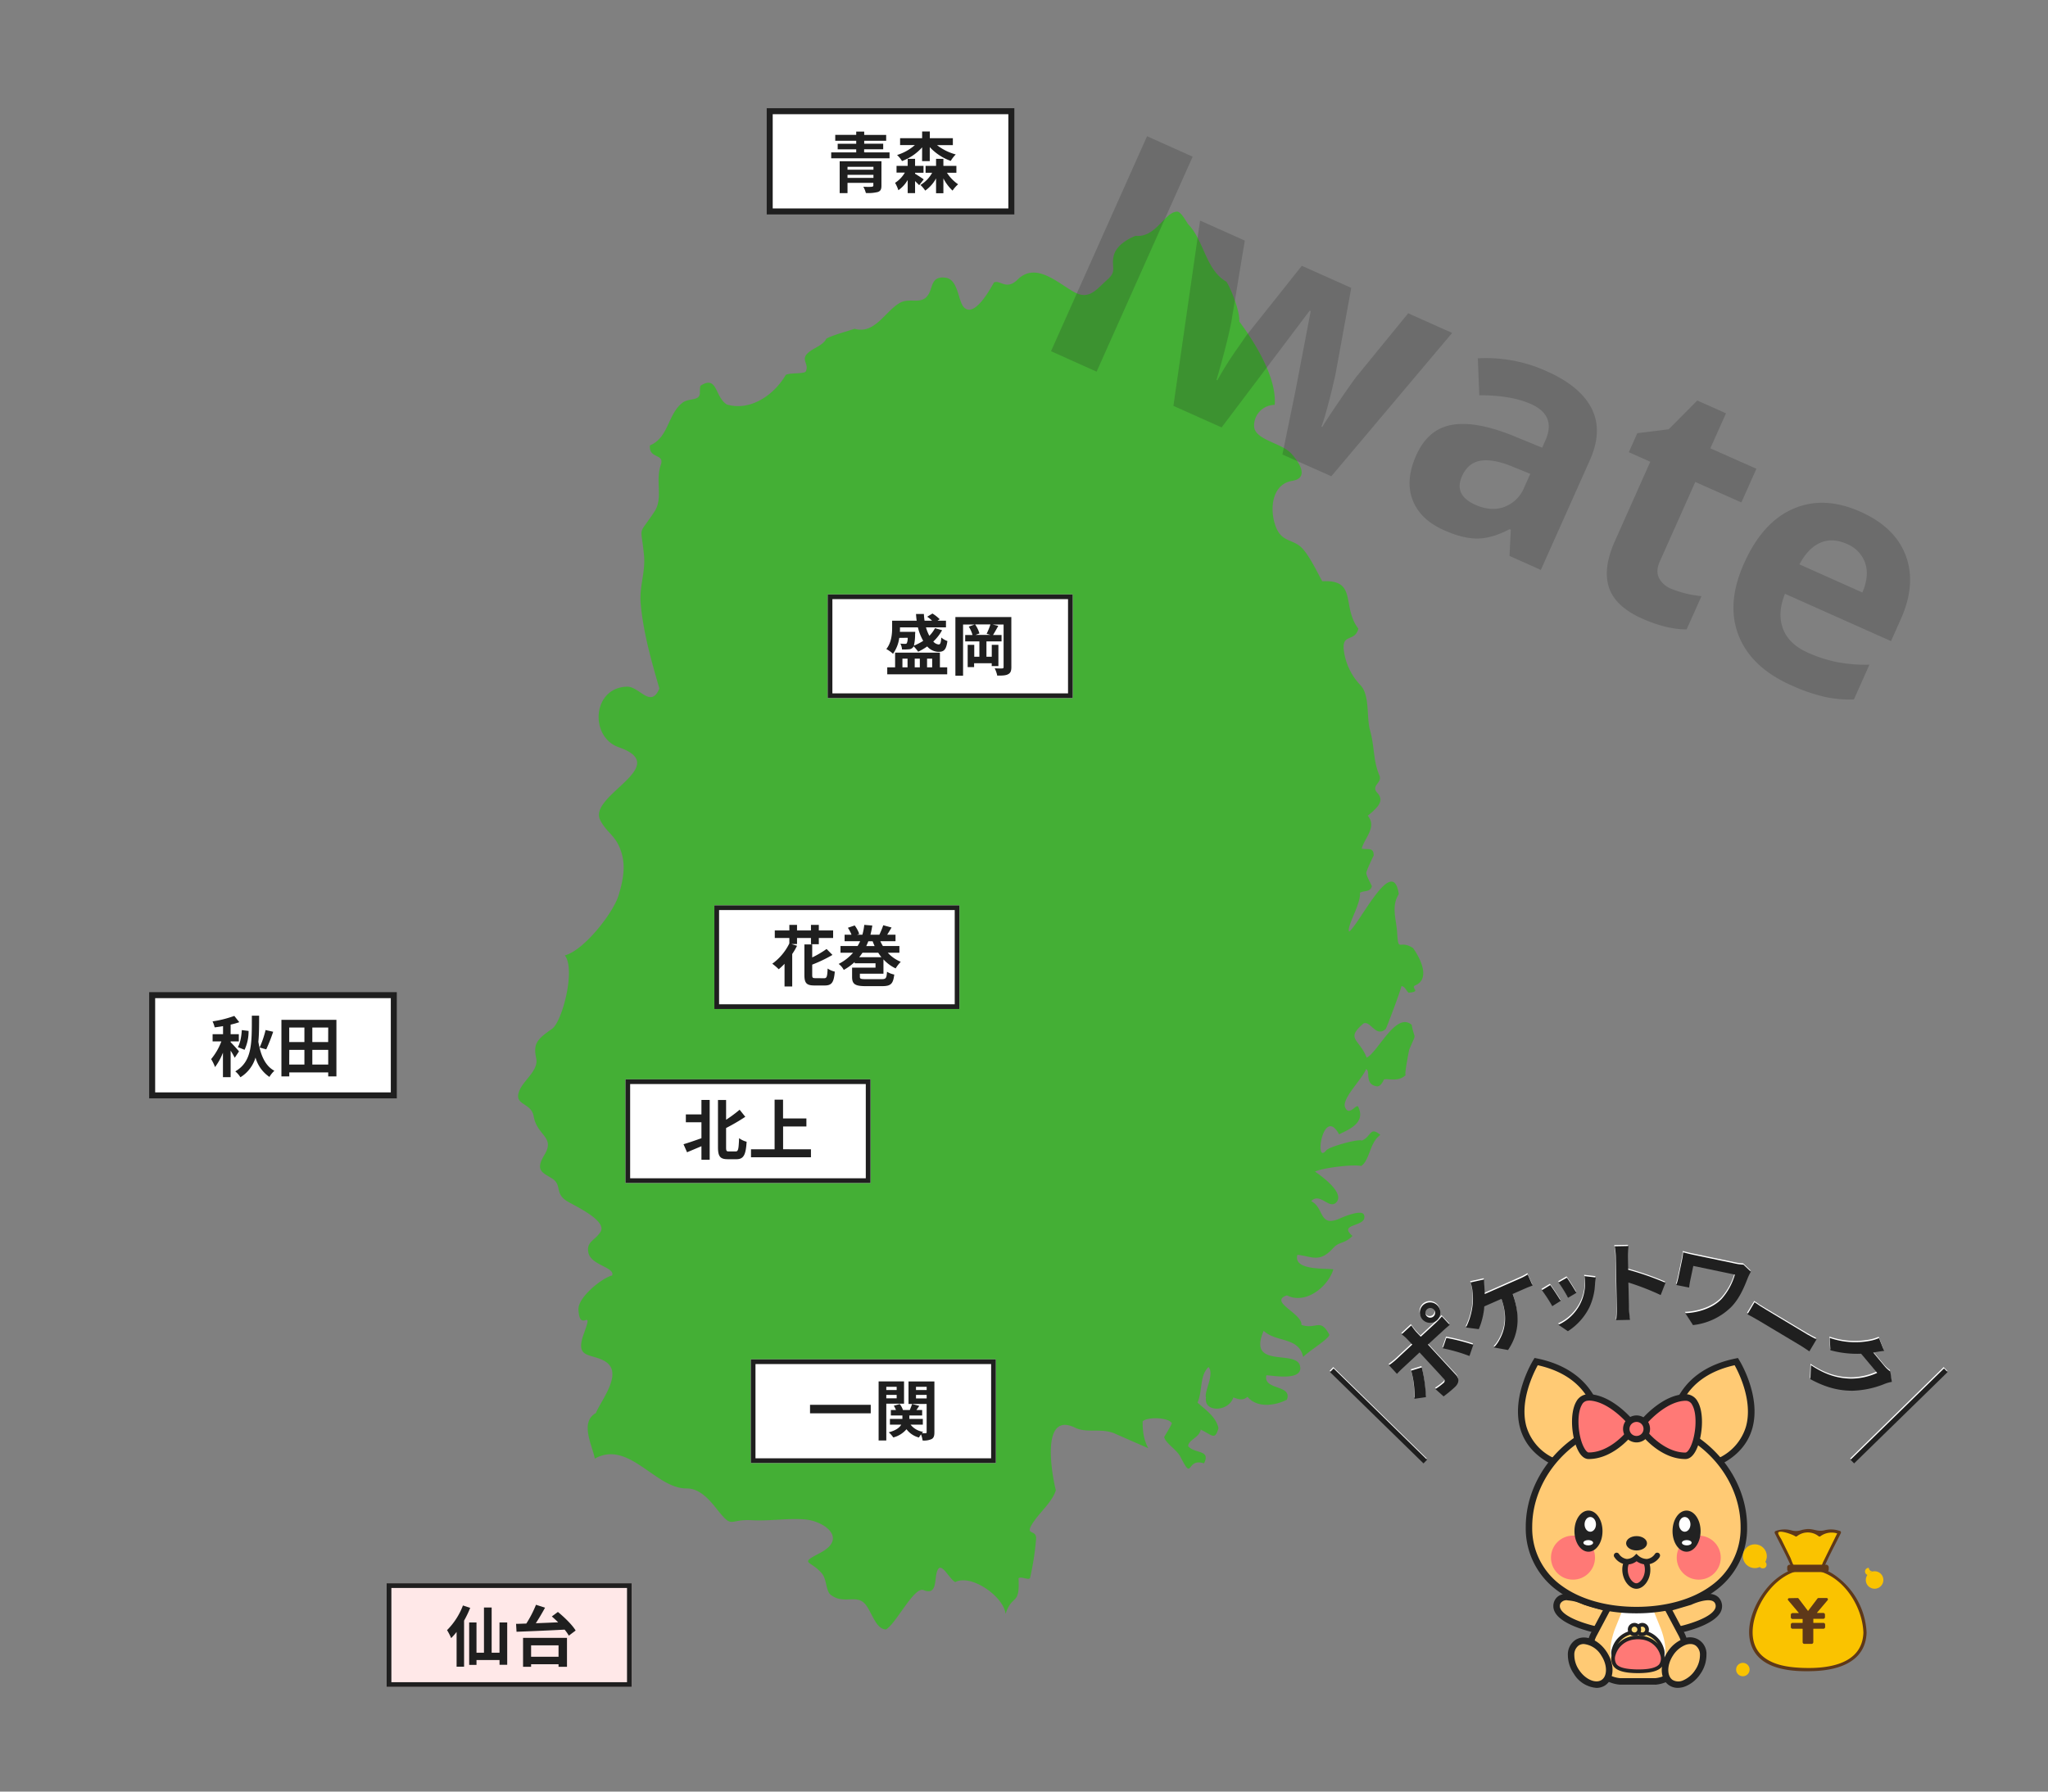 <svg xmlns="http://www.w3.org/2000/svg" viewBox="0 0 800 700"><rect x="0" y="0" width="800" height="700" fill="#808080" stroke="none"/><g id="岩手"><path id="岩手県" d="M545.77,364.49c-.3-5.13-2.43-10.37.63-15.15-2.3-15.71-15,11.11-19.39,14.67-1.19-1.77,4.74-11,4.2-15.18,1.6-1,4.24-.17,4.67-2.64,0-.13-2.23-4.06-2.16-5.13s2.88-6.82,2.88-6.83c0-3.46-2.51-2.08-4.66-2.69,1.08-4.18,6.06-8.44,2.33-12.82,4.17-3.38,6.51-5.91,3.78-8.89s2.05-3.9.78-6.87c-2.49-5.8-1.82-11-3.67-17.68-1.43-5.06,0-13.54-3.68-17.52A24,24,0,0,1,525,254.57c-1.12-7.4,4.16-3.45,5.61-8.91-6.69-8.83-.16-19.3-14.12-18.56-2.07-3.8-5-9.94-7.86-12.93-3.62-3.75-8-2.06-10.39-8.7-2.48-7-1.17-16.35,6.47-17.58,7.22-1.16,2.25-7.92-.34-10.73-3.89-4.21-14.66-5.31-14.49-10.92a8.09,8.09,0,0,1,8.05-8.05c.84-10.66-7.65-24.27-13.85-32.61.38-3.54-3.13-12.67-5-15.51C471,105.49,470.33,94,464.19,87.68c-.53-.53-2.72-5-4.38-5-5,.2-8.2,10.26-16.24,9.46-3.25,1.29-7.72,3.92-8.58,8-.93,4.41,1.39,5.75-2.41,9.1-4.29,3.78-7,8-12.74,5-6.44-3.43-15.11-12.15-22.35-5-4.42,4.38-6.89-.09-9.23,1.14-1.44,2.53-7.59,13.84-11.67,9.74-2.41-2.42-2.2-10.91-7.19-11.61-5.22-.72-5.07,3.07-6.31,5.74-2.56,5.48-7.43,1.72-11.59,4.09-5.77,3.28-9.81,12.42-17.69,10.11-2.83,1-8.41,2.42-11,3.85-1.28,2.63-5,3.65-7,5.42-3.36,2.87.46,4.33-1.08,7.46-1,1-6.09.37-7.79,1.3-4.52,7.76-13.67,14.26-23,11.57-4.77-2.92-3.61-11.51-10.15-7.43-.37.1-.41,1.74-.4,2.74.05,3.52-4.24,2-6.8,4-5.8,4.46-5.35,13.61-12.7,16.66-.55,5.37,5.79,3.08,4.25,7.55-2.25,6.46,1,13.07-2.51,18.34-6.61,10-5.26,4.66-4.07,17,.64,6.66-1.9,12.27-1.29,18.93,1,11.34,4.16,22.3,7.3,33.19-3.46,8.05-7.77-1-12.82-.74-13.52.59-14.41,19.73-3.05,23.67,21.24,7.36-11.86,18.77-7.31,28.33,2,4.12,5,5.68,7,9.46,3.38,6.67,2.43,12.91.18,20.25-2,6.55-13.37,21.3-20.94,23.29,4.32,5.46-1,25.91-5,28.7-5.81,4.06-7.42,5.7-6.18,11.52,1,4.6-4.67,8.35-6.42,12.28-2.81,6.32,4.44,4.69,5.42,10.32,1.36,7.78,8.56,8,4.18,15.18-3.7,6.08-.65,6.86,3,9.15,4,2.51,1,5.77,5.7,8.77,2.8,1.78,16,7.65,13.24,12.09-2.12,3.4-5.62,3.78-4.73,8.13,1,4.95,10.45,5.69,9.28,8.9-4,1-13.27,8.47-13.16,13.2.4,10,6.23-1.81,2.06,9.69-3.47,9.56,2.53,7.54,7.89,10.42,8.06,4.31-.86,15-3.15,20.45-6.39,3.61-1.36,12.73-.41,17.81,13.24-7.42,23.69,11.75,35.81,11.66,5.14-.09,9,4.45,11.87,8.08,6.34,8,4.48,3.81,13.57,4.33,7.15.4,14-.87,20.8-.31,7.48.61,16.93,7.36,5.92,13.11-8.34,4.34-3.79,2.75.65,7.91,2.08,2.41,1.53,6.76,3.49,8.41,4.72,3.65,9.24.3,12.62,2.82,3.21,2.41,4.54,10.59,9,10.75,4-2.32,11-16.87,14.66-15.39,3.87,1.56,4.38-1.07,4.77-4.52,1.07-9.66,4.95.23,7.66,1.38,6.29-3.23,18.89,5.68,19.64,12.43,2.54-7.9,5.64-2.91,5.05-13.87.86-1,4.21,1,4.52-.25a106.54,106.54,0,0,0,2.33-15c.41-4.56-5.46-.64-.4-7.64,2.45-3.39,7-7.52,8.11-11.56-2.07-8.62-5.32-30.75,7.63-24.38,4.46,2.19,10.22,0,15.37,2.23q6.54,2.88,13.11,5.73c-1.81-3.37-2.19-6.67-2.19-10.44,1.67-1.88,10.12-1.64,11.41.7.12.24-2.41,4.38-3,5.39.61,2.5,5,5,6.34,7.7,5.12,10.1,2,.26,9.22,2.59,2.77-5.47-3.62-3.64-6.18-6.72,0-2.5,4.45-3.32,4.89-6.49,4.73,2.31,5.52,4.26,6.95-.55-1-4.51-5-7.09-8.19-10,2-4.41.78-10.64,4.31-13.88,2.42,2.85-1.85,9.77-1,11.94-.94,5.92,8.85,5.63,10.7-.07,1.94.71,3.67,1.38,5.52-.25,3.74,4.52,10.8,3.49,15.38,1.14,2.31-6-9.41-3.57-8-9.55,1.94,0,14.6,2.54,13.12-3.69-1.52-6.48-20.7,1.34-14.18-13.68,4.79,4.63,13.76,2.27,15.43,10.26,1.51-1.9,10.21-7.15,10.22-8.75-3.63-6.73-5-1.88-10.91-3.8.45-4.47-13-9.09-5.67-11.54,7.39,3.66,16-3.33,18.15-10.18-3.56-.48-15.78.46-14.05-5.69,5.79.66,8.66,3.26,14-2.65,2.37-2.61,4.26-1.48,7.53-4.71-6.09-5.1,6-3.3,4.51-8.15-.74-2.54-8.64.95-9.49,1.33-8.24,3.66-6-4.25-11.17-6.78,3.52-3.64,7.15,3.63,9.93.34,3.23-3.85-6.73-10.67-8.41-11.89,2.72-1.38,14.67-2.95,18-2.18,3.4-2.21,3.27-9.21,7.5-12.14-4.11-3.52-3.47.66-7.22,2.21-1.44-.77-12.82,2.42-13.9,3.8-4.89,6.16-1.25-17.71,5-6.25,3.82-1.86,10.5-4.49,7.48-10.72-.7-1.45-3.59,4-5.14.13-1.35-3.33,6.58-10.86,8.2-14.85,1.81.6-.71,5.78,4,6.65,1.47.37,2.42-1.47,2.85-2.38.59-1.23,5.38,1.28,8.7-2.05-.87.86,1.32-9.89,1.27-9.77,3.09-7.44,2.19-3.23,1-9.79-6.12-5.31-13.24,10.76-17.58,12.83-2.9-7.43-8.42-7.21-1.24-13.36,2.78-1.25,4.74,5.65,8.68,2.17.2-.12,5.92-15.16,6.1-16.72,1.55-.18,2.43,3.05,3.19,2.5,4.84-.48,0-1.87,2.35-2.88,6.1-2.67,1.47-11.23-1-14.55C546.56,366.94,546.24,372.42,545.77,364.49Z" fill="#44af35"/><g id="一関"><g id="長方形_1330-4" data-name="長方形 1330-4"><rect x="293.27" y="531.12" width="95.73" height="40.5" fill="#fff"/><rect x="294.19" y="532.04" width="93.89" height="38.66" fill="none" stroke="#1f1f1f" stroke-width="1.84"/></g><g id="弘前" style="isolation:isolate"><g style="isolation:isolate"><path d="M340.13,548.88v3.32H316.42v-3.32Z" fill="#1f1f1f"/><path d="M346.21,548.44v14.38h-3V539.73h9.93v8.71Zm0-6.6v1.26h4.05v-1.26Zm4.05,4.51V545h-4.05v1.34ZM365,559.57c0,1.42-.23,2.19-1.06,2.68a7.09,7.09,0,0,1-3.55.57,11.2,11.2,0,0,0-.62-2.4,11,11,0,0,0-.8,1.24,8.8,8.8,0,0,1-4.87-3.25,10,10,0,0,1-5.16,3.22,10.12,10.12,0,0,0-1.77-2c2.88-.77,4.25-1.88,4.87-3h-4.41v-2.24h4.87v-1.34h-4.51v-2.14h2a9.72,9.72,0,0,0-.85-1.67l2.34-.65a8.3,8.3,0,0,1,1.24,2.32h2.68c.31-.77.67-1.7.88-2.34l2.81.72-1.11,1.62h2.24v2.14h-5v1.34h5.26v2.24h-4.79a7.69,7.69,0,0,0,4.92,2.81,5.17,5.17,0,0,0-.49.54,11.06,11.06,0,0,0,1.44,0c.31,0,.41-.12.41-.43v-11h-7.08v-8.79H365Zm-7.19-17.73v1.26h4.17v-1.26Zm4.17,4.56V545h-4.17v1.39Z" fill="#1f1f1f"/></g></g></g><g id="北上"><g id="長方形_1330-5" data-name="長方形 1330-5"><rect x="244.31" y="421.71" width="95.73" height="40.5" fill="#fff"/><rect x="245.23" y="422.63" width="93.89" height="38.66" fill="none" stroke="#1f1f1f" stroke-width="1.84"/></g><g id="秋田" style="isolation:isolate"><g style="isolation:isolate"><path d="M274,429.75h3.22v23.37H274v-5.28c-2,.85-4,1.68-5.62,2.37L267,447.07c1.75-.52,4.38-1.42,7-2.35v-6.23h-6.09v-3.07H274Zm13.4,20.13c1,0,1.13-1,1.31-5.18a8.6,8.6,0,0,0,2.94,1.39c-.31,4.92-1.06,6.83-3.94,6.83h-3.46c-2.93,0-3.79-1.08-3.79-4.72V429.78h3.17v7.73a52.77,52.77,0,0,0,5.29-3.92l2.21,2.76a77.15,77.15,0,0,1-7.5,4.38v7.52c0,1.45.16,1.63,1.09,1.63Z" fill="#1f1f1f"/><path d="M316.78,449.05v3.1H293.36v-3.1h9.22v-19.4h3.3V437H315v3.12h-9.1v8.91Z" fill="#1f1f1f"/></g></g></g><g id="花巻"><g id="長方形_1330-6" data-name="長方形 1330-6"><rect x="279.05" y="353.73" width="95.73" height="40.5" fill="#fff"/><rect x="279.97" y="354.65" width="93.89" height="38.66" fill="none" stroke="#1f1f1f" stroke-width="1.84"/></g><g id="八戸" style="isolation:isolate"><g style="isolation:isolate"><path d="M311.34,368.86h-2.19l2.19.67a26,26,0,0,1-1.88,3.22v12.68h-3v-8.86a24.61,24.61,0,0,1-2.27,2.13,20.42,20.42,0,0,0-2.52-2.16,21.3,21.3,0,0,0,6.67-7.94v-2.11h-5.69v-2.94h5.69v-2.19h3v2.19h5.44v-2.19h3.07v2.19h5.59v2.94h-5.59v2.42h-3.07v-2.42h-5.44Zm10.57,13.35c1.06,0,1.24-.59,1.39-3.79a8.28,8.28,0,0,0,2.79,1.21c-.36,4.18-1.16,5.41-3.92,5.41h-4c-3.12,0-3.95-.92-3.95-4.12V369h3.05v5.08a37.65,37.65,0,0,0,5.61-3.3l2.3,2.32a54.08,54.08,0,0,1-7.91,3.79v4c0,1.13.15,1.29,1.28,1.29Z" fill="#1f1f1f"/><path d="M346.78,372.24a14.14,14.14,0,0,0,5.08,3.55,14.31,14.31,0,0,0-2,2.58,15.43,15.43,0,0,1-4.76-3.53v5.59h-9.21v1.21c0,.8.37.93,2.43.93h6.05c1.7,0,1.94-.36,2.12-2.89a8.71,8.71,0,0,0,2.83,1.09c-.44,3.68-1.36,4.53-4.77,4.53h-6.39c-4.12,0-5.31-.77-5.31-3.58v-3.66H342v-1.7h-8.15v-.49a21.32,21.32,0,0,1-4.25,3.09,7,7,0,0,0-2-2.34,18.7,18.7,0,0,0,5.64-4.38h-4.92v-2.61H335a19.56,19.56,0,0,0,1-1.88h-6.08V365.2h2.7a14.35,14.35,0,0,0-1.42-2.71l2.66-.9a12,12,0,0,1,1.78,3.3l-.83.31h2.06a22,22,0,0,0,.73-3.84l3.14.26a33.85,33.85,0,0,1-.72,3.58h3.48a33.8,33.8,0,0,0,1.52-3.69l3.25.88c-.6,1-1.19,2-1.71,2.81h3.25v2.55h-5.93a16.7,16.7,0,0,0,1,1.88h6.45v2.61ZM344.31,374a18.88,18.88,0,0,1-1.24-1.75h-6.16c-.41.59-.82,1.18-1.29,1.75Zm-5.13-6.24c-.23.65-.52,1.26-.8,1.88h3.27c-.28-.62-.54-1.23-.77-1.88Z" fill="#1f1f1f"/></g></g></g><g id="盛岡"><g id="長方形_1330-7" data-name="長方形 1330-7"><rect x="323.31" y="232.25" width="95.73" height="40.5" fill="#fff"/><rect x="324.23" y="233.17" width="93.89" height="38.66" fill="none" stroke="#1f1f1f" stroke-width="1.84"/></g><g id="青森" style="isolation:isolate"><g style="isolation:isolate"><path d="M351.27,249.23a13.66,13.66,0,0,1-2.44,6.21,13,13,0,0,0-2.61-1.85c2-2.48,2.27-5.88,2.27-8.27v-2.81h9.59c-.13-.85-.21-1.71-.26-2.61h3.07c.05.9.13,1.76.26,2.61h2.93a11.33,11.33,0,0,0-1.9-1.55l2.06-1.24a14.59,14.59,0,0,1,2.83,2.22l-.85.57h3.3v2.62h-7.81a16.94,16.94,0,0,0,1.32,3.3,13.28,13.28,0,0,0,2.21-3l2.76.8a17.43,17.43,0,0,1-3.43,4.43,3.13,3.13,0,0,0,2.12,1.14c.64,0,.87-.75,1-2.71a7.43,7.43,0,0,0,2.39,1.37c-.46,3.45-1.39,4.25-3.58,4.22a6,6,0,0,1-4.3-2.11,25,25,0,0,1-3.53,2.06,17.68,17.68,0,0,0-1.78-2.11,1.8,1.8,0,0,1-.26.41,2.17,2.17,0,0,1-1.6.75,20.81,20.81,0,0,1-2.68.07,5.85,5.85,0,0,0-.64-2.29,14.56,14.56,0,0,0,1.85.1.75.75,0,0,0,.65-.23,4.93,4.93,0,0,0,.36-2.14Zm15.88,11.5H370v2.73H346.58v-2.73h3.07V255h17.5Zm-15.59-15.6v.21c0,.49,0,1-.05,1.52h6s0,.59-.05.93a19.24,19.24,0,0,1-.47,4.48,22,22,0,0,0,3.64-1.88,20,20,0,0,1-2.07-5.26Zm.95,15.6h2v-3.38h-2Zm4.8-3.38v3.38h2v-3.38Zm4.82,0v3.38h2v-3.38Z" fill="#1f1f1f"/><path d="M395.06,260.62c0,1.52-.31,2.3-1.26,2.81s-2.24.54-4.25.54a11.41,11.41,0,0,0-1-2.86c1.18.08,2.5.08,2.91.06s.57-.13.57-.57V244h-4.33l2.26.54c-.72,1.26-1.46,2.61-2.06,3.56h3.33v2.5h-5.9v6h2.08v-4.66H390v8.3h-2.61v-1.11h-6.88v1.52H378v-8.71h2.57v4.66h2v-6h-5.54v-2.5h2.86a12,12,0,0,0-1.47-3.27l2.34-.83H376.2V264h-3V241.09h21.85Zm-9.66-13a26.15,26.15,0,0,0,1.49-3.66h-6a11.85,11.85,0,0,1,1.7,3.53l-1.52.57h5.82Z" fill="#1f1f1f"/></g></g></g><g id="Iwate" opacity="0.2" style="isolation:isolate"><g style="isolation:isolate"><path d="M410.55,137.22l37.52-84,17.81,8-37.52,84Z" fill="#1d1e1e"/><path d="M500.94,177.59,506,152.91l6-31.36-.4-.18L477.2,167l-18.84-8.42,10.42-72.4L486.25,94,481,125.72q-1.63,8.44-5.8,22.71l.34.15a129.28,129.28,0,0,1,8.2-13l3.1-4.47,21.68-27.26,19.31,8.63-6.23,34.16c-.22.91-.54,2.26-.95,4.05s-.88,3.69-1.4,5.68-1.06,3.94-1.6,5.84-1.05,3.38-1.49,4.47l.35.15q2.35-3.9,6.91-10.53c3-4.41,5.11-7.37,6.24-8.89l20.41-25,17.18,7.67-47.2,56Z" fill="#1d1e1e"/><path d="M589.65,217.21l.51-10.25-.46-.2q-6.91,3.6-12.56,3.66T564,207.12q-9.26-4.12-12.2-11.79t1.41-17.43q4.56-10.23,13.89-11.89t24,4.27l11.3,4.63,1.26-2.81q4.36-9.78-5.63-14.24-7.71-3.44-20.18-3.43L577.27,140a57.33,57.33,0,0,1,27.19,5.18q12.91,5.77,17.3,14.49t-.75,20.2l-19.12,42.81Zm8.12-32.07-6.88-2.8q-7.74-3.18-12.61-2.32t-7.17,6q-3.32,7.41,5.19,11.21c4.06,1.81,7.83,2.1,11.31.84a13.48,13.48,0,0,0,7.8-7.67Z" fill="#1d1e1e"/><path d="M652.72,230a41.65,41.65,0,0,0,11.93,2.92l-5.82,13q-7.87,0-17.4-4.25-10.51-4.71-12.94-12.16t2.32-18.09l13.83-31-8.38-3.74,3.31-7.42,12.27-1.54L663,156.49l11.21,5-6.11,13.67,18,8-5.88,13.15-18-8-13.83,31q-1.68,3.73-.37,6.45A9,9,0,0,0,652.72,230Z" fill="#1d1e1e"/><path d="M699.58,267.69q-15.52-6.93-20.43-19.39t2.1-28.15q7.21-16.15,19.22-21.36t26.26,1.15q13.62,6.08,17.74,17.23t-2,24.81l-3.79,8.51L697.26,232q-3.06,7.59-.79,13.64t9.74,9.37a52.87,52.87,0,0,0,11.51,3.7,59.54,59.54,0,0,0,12.52,1l-6.06,13.57a45.68,45.68,0,0,1-11.35-1A68.41,68.41,0,0,1,699.58,267.69Zm21.7-55.23Q715.7,210,711,212.09t-8.1,8.41l24.59,11q2.79-6.54,1.09-11.54A12.55,12.55,0,0,0,721.28,212.46Z" fill="#1d1e1e"/></g></g><g id="仙台"><g id="長方形_1330-3" data-name="長方形 1330-3"><rect x="151.04" y="618.6" width="95.73" height="40.5" fill="#ffe8e8"/><rect x="151.96" y="619.52" width="93.89" height="38.66" fill="none" stroke="#1f1f1f" stroke-width="1.84"/></g><g id="苫小牧" style="isolation:isolate"><g style="isolation:isolate"><path d="M183.67,628.21a41,41,0,0,1-2.39,5v18h-2.92V637.61a23.56,23.56,0,0,1-2.13,2.43,21,21,0,0,0-1.6-3.12,27.38,27.38,0,0,0,6.21-9.64Zm14.46,5.72v16.52h-3v-1.86h-9v1.91h-2.86V633.93h2.86v11.8h2.92V628.08h3v17.65h3.07v-11.8Z" fill="#1f1f1f"/><path d="M217.93,629.81c2.55,2.08,5.61,5.05,6.93,7.26l-2.66,2a15.58,15.58,0,0,0-1.65-2.35c-6.8.36-14,.65-18.78.83l-.18-3.09c1.18,0,2.52-.08,4-.11a43.73,43.73,0,0,0,3.78-7.34l3.54,1.13c-1.09,2-2.38,4.2-3.61,6.08,2.78-.1,5.77-.23,8.73-.36-.82-.82-1.67-1.59-2.47-2.29Zm-13.61,10.12h17.16v11.32h-3.3v-1H207.46v1h-3.14Zm3.14,2.92v4.46h10.72v-4.46Z" fill="#1f1f1f"/></g></g></g><g id="秋田-2" data-name="秋田"><g id="長方形_1330-3-2" data-name="長方形 1330-3"><rect x="58.77" y="388.15" width="95.73" height="40.5" fill="#fff" stroke="#1f1f1f" stroke-miterlimit="10"/><rect x="59.69" y="389.07" width="93.89" height="38.66" fill="#fff" stroke="#1f1f1f" stroke-width="1.84"/></g><g id="苫小牧-2" data-name="苫小牧" style="isolation:isolate"><g style="isolation:isolate"><path d="M91.69,413.29a27.43,27.43,0,0,0-1.6-2.78v10.36h-3v-9.59A23.83,23.83,0,0,1,84,416.93a16.37,16.37,0,0,0-1.52-3.12,24.24,24.24,0,0,0,4-6.93H83.05v-2.81h4.08v-3.15c-1.14.21-2.22.36-3.28.49a10.86,10.86,0,0,0-.82-2.34,44,44,0,0,0,8.5-2.14l1.94,2.45a28.34,28.34,0,0,1-3.38.95v3.74h3.2v2.81h-3.2v.33c.62.59,2.84,3,3.27,3.58Zm9.53-16.44c0,3.71,0,7.11-.3,10.18.87,5.15,2.6,9.38,6.26,11.34a10,10,0,0,0-1.93,2.4,13.5,13.5,0,0,1-5.44-7.58,13.53,13.53,0,0,1-5.9,7.71,9.29,9.29,0,0,0-2-2.3c6.75-3.94,6.44-11.18,6.47-21.75ZM92.9,409.12c.93-1.5,1.44-4.31,1.55-6.65l2.65.33a17,17,0,0,1-1.57,7.37Zm13.81-6A67.32,67.32,0,0,1,104,410l-2.58-.72a37.82,37.82,0,0,0,2.32-6.83Z" fill="#1f1f1f"/><path d="M131.41,398.47v22.09h-3.2V419H113v1.57h-3.07V398.47Zm-18.43,3v5.67h5.93v-5.67Zm0,14.46h5.93v-5.73H113Zm15.23-14.46H122v5.67h6.19Zm0,14.46v-5.73H122v5.73Z" fill="#1f1f1f"/></g></g></g><g id="青森-2" data-name="青森"><g id="長方形_1330-3-3" data-name="長方形 1330-3"><rect x="300" y="42.78" width="95.73" height="40.5" fill="#fff" stroke="#1f1f1f" stroke-miterlimit="10"/><rect x="300.92" y="43.7" width="93.89" height="38.66" fill="#fff" stroke="#1f1f1f" stroke-width="1.84"/></g><g id="苫小牧-3" data-name="苫小牧" style="isolation:isolate"><g style="isolation:isolate"><path d="M347.48,59.55v2.29H324.69V59.55h9.77V58.34h-7.24V56.17h7.24V55h-8.19v-2.3h8.19V51.41h3.12v1.31h8.58V55h-8.58v1.15H345v2.17h-7.45v1.21Zm-3.17,13c0,1.44-.36,2.09-1.42,2.47a15.82,15.82,0,0,1-4.66.39,10,10,0,0,0-1-2.45c1.26.08,2.94.08,3.33,0s.59-.12.59-.51v-1H331.06v4H328V63h16.32Zm-13.25-7.37V66.3h10.13V65.17Zm10.13,4.33V68.31H331.06V69.5Z" fill="#1f1f1f"/><path d="M357.45,67.88c1,.59,2.89,1.83,3.38,2.21l-1.78,2.27c-.36-.41-1-1-1.6-1.62v4.71h-2.88V70.32a12.48,12.48,0,0,1-3.64,4,15.11,15.11,0,0,0-1.29-2.88,12,12,0,0,0,3.82-4h-3.25V64.81h4.36V62.05h2.88v2.76h3.3v2.68h-3.3Zm2.76-10.31a19.88,19.88,0,0,1-7.86,5.36,10.49,10.49,0,0,0-1.93-2.37,19.05,19.05,0,0,0,6.95-3.87H351.6V54h8.61V51.36h3V54h9v2.71h-6.18a20.47,20.47,0,0,0,7.31,3.63,12.64,12.64,0,0,0-1.95,2.53,20.53,20.53,0,0,1-8.2-5.39v5.47h-3Zm9.69,9.92A15.36,15.36,0,0,0,374.26,72a13.21,13.21,0,0,0-2.17,2.47,17.6,17.6,0,0,1-3.58-4.77v5.8h-2.86V69.71a14,14,0,0,1-4.23,4.76,12.72,12.72,0,0,0-1.88-2.21,12.48,12.48,0,0,0,4.59-4.77h-2.58V64.81h4.1V62.05h2.86v2.76h5.08v2.68Z" fill="#1f1f1f"/></g></g></g></g><g id="カンガル"><g id="通常"><g id="グループ_1826" data-name="グループ 1826"><path id="パス_6372" data-name="パス 6372" d="M655.9,636.74s18.58-3.85,15.1-10.91c-2.18-4.13-10.87,0-10.87,0l-10.46,3.1Z" fill="#ffca74"/><path id="パス_6373" data-name="パス 6373" d="M655.39,638.14l-7.88-9.89,12.17-3.61c1.36-.63,9.85-4.33,12.43.6a4.93,4.93,0,0,1,.06,4.5c-2.6,5.32-14.66,8-16,8.24Zm-3.56-8.53,4.57,5.73c3.82-.89,11.88-3.38,13.51-6.72a2.35,2.35,0,0,0,0-2.23c-1.29-2.46-7.22-.35-9.19.58l-.18.07Z" fill="#222"/></g><g id="グループ_1827" data-name="グループ 1827"><path id="パス_6374" data-name="パス 6374" d="M623.57,636.75s-18.58-3.86-15.1-10.92c2.17-4.13,10.86,0,10.86,0l10.47,3.1Z" fill="#ffca74"/><path id="パス_6375" data-name="パス 6375" d="M624.07,638.14l-.76-.16c-1.37-.29-13.42-2.92-16-8.25a4.9,4.9,0,0,1,0-4.46c2.61-5,11.1-1.26,12.45-.63L632,628.25Zm-11.83-12.89a2.77,2.77,0,0,0-2.65,1.17,2.32,2.32,0,0,0,0,2.2c1.63,3.34,9.69,5.83,13.51,6.72l4.57-5.73L618.79,627a18.22,18.22,0,0,0-6.55-1.72Z" fill="#222"/></g><g id="グループ_1828" data-name="グループ 1828"><path id="パス_6376" data-name="パス 6376" d="M657.69,640.52a13.52,13.52,0,0,0-.94-2.18l-5.44-10.24L640.14,626v-.16l-.43.08-.44-.08V626l-11.16,2.11-5.44,10.24a12.56,12.56,0,0,0,7.52,18.1,12.2,12.2,0,0,0,2.68.51h13.67A12.74,12.74,0,0,0,658.2,643.2,13.5,13.5,0,0,0,657.69,640.52Z" fill="#ffca74"/><path id="パス_6377" data-name="パス 6377" d="M646.59,658.22H632.77A14,14,0,0,1,620,643.09a14.83,14.83,0,0,1,.57-2.94,13.68,13.68,0,0,1,1-2.39L627.27,627,638,625v-.65l1.7.33,1.7-.33V625l10.73,2,5.72,10.78a13,13,0,0,1,1,2.39h0a14,14,0,0,1-9.3,17.5,13.41,13.41,0,0,1-2.94.57Zm-13.66-2.53h13.55a11.49,11.49,0,0,0,10.45-12.44,11.85,11.85,0,0,0-.45-2.36,12.11,12.11,0,0,0-.85-1.95l-5.16-9.71-10.77-2-10.76,2-5.16,9.71a11.28,11.28,0,0,0-.85,1.95,11.49,11.49,0,0,0,7.64,14.34A11.87,11.87,0,0,0,632.93,655.69Z" fill="#222"/></g><path id="パス_6378" data-name="パス 6378" d="M634.17,652.58c-3.54-1.05-6.2-3.89-4.65-11.6a30.43,30.43,0,0,1,1.59-5.21l2.79-6.94h11.83l2.79,6.94a29.57,29.57,0,0,1,1.59,5.21c1.56,7.71-1.1,10.55-4.64,11.6a11.46,11.46,0,0,1-3.19.42h-4.92A11.41,11.41,0,0,1,634.17,652.58Z" fill="#fff"/><g id="グループ_1829" data-name="グループ 1829"><ellipse id="楕円形_70" data-name="楕円形 70" cx="657.86" cy="649.64" rx="9.34" ry="6.45" transform="translate(-247.23 838.41) rotate(-56.42)" fill="#ffca74"/><path id="パス_6379" data-name="パス 6379" d="M655.39,659.47a6.05,6.05,0,0,1-3.39-1c-3.61-2.39-3.85-8.15-.57-13.11a13,13,0,0,1,5.81-4.93,6.42,6.42,0,0,1,8.64,2.77,6.34,6.34,0,0,1,.7,3.42,13,13,0,0,1-2.29,7.27h0a13,13,0,0,1-5.81,4.94A8.4,8.4,0,0,1,655.39,659.47Zm4.93-17.13a5.62,5.62,0,0,0-2.14.45,10.38,10.38,0,0,0-4.64,4c-2.42,3.65-2.49,8.05-.15,9.6a4.42,4.42,0,0,0,4.15.12,10.52,10.52,0,0,0,4.64-4h0a10.38,10.38,0,0,0,1.86-5.83,4.41,4.41,0,0,0-1.72-3.77,3.54,3.54,0,0,0-2-.56Z" fill="#222"/></g><g id="グループ_1830" data-name="グループ 1830"><ellipse id="楕円形_71" data-name="楕円形 71" cx="621.16" cy="649.63" rx="6.45" ry="9.34" transform="translate(-255.64 451.96) rotate(-33.58)" fill="#ffca74"/><path id="パス_6380" data-name="パス 6380" d="M623.6,659.48a11.3,11.3,0,0,1-8.86-5.58,12.94,12.94,0,0,1-2.29-7.27,6.84,6.84,0,0,1,2.85-5.83c3.61-2.39,9-.38,12.29,4.58h0c3.29,5,3,10.71-.56,13.1A6.06,6.06,0,0,1,623.6,659.48Zm-4.91-17.14a3.57,3.57,0,0,0-2,.56,4.41,4.41,0,0,0-1.72,3.77,10.38,10.38,0,0,0,1.86,5.83c2.42,3.65,6.45,5.42,8.79,3.88s2.27-6-.15-9.6h0a9.06,9.06,0,0,0-6.79-4.44Z" fill="#222"/></g><g id="グループ_1831" data-name="グループ 1831"><path id="パス_6381" data-name="パス 6381" d="M624.87,557.79s.57-20.68-24.81-25.81c0,0-16.78,27,6.62,39Z" fill="#ffca74"/><path id="パス_6382" data-name="パス 6382" d="M606.79,572.47l-.7-.35c-6.47-3.32-10.6-8.06-12.28-14.1-3.48-12.55,4.82-26.13,5.17-26.7l.46-.75.86.17c13.6,2.75,19.9,9.94,22.79,15.49a25.94,25.94,0,0,1,3,11.6l0,.62Zm-6.1-39.06c-1.64,3-7.19,14.06-4.44,23.94a19.84,19.84,0,0,0,10.32,12.16l17-12.36c-.12-3.35-1.86-19.07-22.89-23.74Zm24.17,24.39,0,0" fill="#222"/></g><g id="グループ_1832" data-name="グループ 1832"><path id="パス_6383" data-name="パス 6383" d="M653.45,557.79s-.57-20.68,24.8-25.81c0,0,16.79,27-6.61,39Z" fill="#ffca74"/><path id="パス_6384" data-name="パス 6384" d="M671.53,572.47l-19.33-14v-.62c0-.22-.3-21.81,25.82-27.08l.86-.18.46.75c.36.57,8.66,14.15,5.17,26.7-1.68,6-5.81,10.78-12.29,14.1Zm-16.81-15.32,17,12.35a19.86,19.86,0,0,0,10.31-12.15c2.75-9.89-2.8-21-4.44-23.94C656.58,538.08,654.85,553.8,654.72,557.15Z" fill="#222"/></g><g id="グループ_1833" data-name="グループ 1833"><path id="パス_6385" data-name="パス 6385" d="M681.18,596.57c0,21.15-18.79,32.52-42,32.52s-42-11.37-42-32.52,18.78-41.41,42-41.41S681.18,575.41,681.18,596.57Z" fill="#ffca74"/><path id="パス_6386" data-name="パス 6386" d="M639.22,630.35c-12,0-22.77-3-30.42-8.56A30,30,0,0,1,596,596.57c0-22.73,20.2-42.67,43.23-42.67s43.23,19.94,43.23,42.67a30,30,0,0,1-12.82,25.22C662,627.31,651.18,630.35,639.22,630.35Zm0-73.92c-21.69,0-40.7,18.75-40.7,40.14a27.53,27.53,0,0,0,11.76,23.17c7.22,5.21,17.5,8.08,28.94,8.08s21.71-2.87,28.93-8.08a27.54,27.54,0,0,0,11.77-23.17C679.92,575.18,660.9,556.43,639.22,556.43Z" fill="#222"/></g><ellipse id="楕円形_72" data-name="楕円形 72" cx="639.28" cy="602.98" rx="4.08" ry="2.8" fill="#222"/><path id="パス_6387" data-name="パス 6387" d="M635.19,610.28a6.71,6.71,0,0,0-.4,2.35c0,3.55,2.33,6.43,4.43,6.43s4.42-2.88,4.42-6.43a6.63,6.63,0,0,0-.36-2.25l-4-1.31Z" fill="#ff7976"/><circle id="楕円形_73" data-name="楕円形 73" cx="614.45" cy="608.59" r="8.6" fill="#ff7976"/><circle id="楕円形_74" data-name="楕円形 74" cx="663.57" cy="608.59" r="8.6" fill="#ff7976"/><path id="パス_6388" data-name="パス 6388" d="M635.64,611.28h-.28a6.4,6.4,0,0,1-4.7-2.84,1.08,1.08,0,1,1,1.66-1.39l.06.07a4.38,4.38,0,0,0,3.08,2,4.54,4.54,0,0,0,3-1.27l.75-.77.77.73a5.1,5.1,0,0,0,3.4,1.3,4.49,4.49,0,0,0,3.11-2,1.08,1.08,0,0,1,1.77,1.25l0,.07a6.57,6.57,0,0,1-4.68,2.84A6.8,6.8,0,0,1,639.3,610,6.29,6.29,0,0,1,635.64,611.28Z" fill="#222"/><path id="パス_6389" data-name="パス 6389" d="M639.22,620.76c-2.89,0-5.51-3.58-5.51-7.51a8,8,0,0,1,.46-2.73,1.08,1.08,0,0,1,2,.75,5.83,5.83,0,0,0-.32,2c0,3.1,2,5.34,3.34,5.34s3.34-2.24,3.34-5.34a5.79,5.79,0,0,0-.29-1.89,1.08,1.08,0,1,1,2-.8l0,.09a7.62,7.62,0,0,1,.42,2.6C644.73,617.18,642.1,620.76,639.22,620.76Z" fill="#222"/><g id="グループ_1834" data-name="グループ 1834"><ellipse id="楕円形_75" data-name="楕円形 75" cx="658.81" cy="598.24" rx="5.48" ry="8.04" fill="#222"/><ellipse id="楕円形_76" data-name="楕円形 76" cx="658.1" cy="595.59" rx="2.23" ry="2.88" fill="#fff"/><ellipse id="楕円形_77" data-name="楕円形 77" cx="658.89" cy="602.77" rx="1.9" ry="1.04" fill="#fff"/></g><g id="グループ_1835" data-name="グループ 1835"><ellipse id="楕円形_78" data-name="楕円形 78" cx="620.5" cy="598.24" rx="5.48" ry="8.04" fill="#222"/><ellipse id="楕円形_79" data-name="楕円形 79" cx="621.2" cy="595.59" rx="2.23" ry="2.88" fill="#fff"/><ellipse id="楕円形_80" data-name="楕円形 80" cx="620.41" cy="602.77" rx="1.9" ry="1.04" fill="#fff"/></g><g id="グループ_1839" data-name="グループ 1839"><g id="グループ_1836" data-name="グループ 1836"><path id="パス_6390" data-name="パス 6390" d="M642.14,555.49s7.81-9.38,16.23-9.5,5.26,22.81,0,22.81c-8.9,0-15.65-8.44-15.65-8.44Z" fill="#ff7976"/><path id="パス_6391" data-name="パス 6391" d="M658.36,570.07c-9.4,0-16.35-8.55-16.64-8.92l-.22-.28-.69-5.77.35-.42c.34-.4,8.29-9.82,17.19-9.95a5.31,5.31,0,0,1,4.8,2.87c2.81,4.75,1.83,14.74-.93,19.58-1.36,2.39-2.85,2.89-3.85,2.89Zm-14.44-10.24c1.21,1.38,7.13,7.71,14.44,7.71h0c.36,0,1-.42,1.66-1.61,2.36-4.14,3.25-13.15,1-17a2.78,2.78,0,0,0-2.58-1.63c-6.78.1-13.36,6.91-14.93,8.65Z" fill="#222"/></g><g id="グループ_1837" data-name="グループ 1837"><path id="パス_6392" data-name="パス 6392" d="M636.77,555.49s-7.82-9.38-16.24-9.5-5.26,22.81,0,22.81c8.91,0,15.65-8.44,15.65-8.44Z" fill="#ff7976"/><path id="パス_6393" data-name="パス 6393" d="M620.54,570.07h0c-1,0-2.49-.5-3.85-2.89-2.77-4.84-3.74-14.83-.94-19.58a5.38,5.38,0,0,1,4.81-2.87c8.89.13,16.85,9.55,17.19,9.95l.34.42-.69,5.77-.22.28C636.89,561.51,629.94,570.07,620.54,570.07Zm-.08-22.81a2.78,2.78,0,0,0-2.54,1.62c-2.29,3.89-1.41,12.9,1,17,.67,1.19,1.3,1.62,1.65,1.62h0c7.34,0,13.24-6.33,14.44-7.71l.47-3.93c-1.57-1.74-8.16-8.55-14.93-8.65Z" fill="#222"/></g><g id="グループ_1838" data-name="グループ 1838"><circle id="楕円形_81" data-name="楕円形 81" cx="639.28" cy="558.3" r="4.01" fill="#ff7976"/><path id="パス_6394" data-name="パス 6394" d="M639.28,563.57a5.27,5.27,0,1,1,5.27-5.27h0A5.28,5.28,0,0,1,639.28,563.57Zm0-8A2.74,2.74,0,1,0,642,558.3h0A2.74,2.74,0,0,0,639.28,555.56Z" fill="#222"/></g></g><g id="グループ_1844" data-name="グループ 1844"><g id="グループ_1840" data-name="グループ 1840"><path id="パス_6395" data-name="パス 6395" d="M649.21,644.19a9.18,9.18,0,0,0-8.2-6.53,6.77,6.77,0,0,0-1-.08h-.36a6.77,6.77,0,0,0-1,.08,9.18,9.18,0,0,0-8.2,6.53c-1,4.06.62,6.51,9.1,6.6h.58C648.59,650.7,650.23,648.25,649.21,644.19Z" fill="#ffd974"/><path id="パス_6396" data-name="パス 6396" d="M640,651.52h-.45c-5-.06-7.88-.9-9.24-2.65a5.44,5.44,0,0,1-.58-4.86,9.9,9.9,0,0,1,8.81-7.06,6.89,6.89,0,0,1,1.1-.09H640a7.17,7.17,0,0,1,1.13.09,9.92,9.92,0,0,1,8.78,7.06,5.44,5.44,0,0,1-.59,4.86c-1.35,1.75-4.28,2.59-9.21,2.64Zm-.18-1.46h.29c4.38,0,7-.72,8.08-2.08a4.06,4.06,0,0,0,.32-3.62h0a8.49,8.49,0,0,0-7.59-6,5.62,5.62,0,0,0-.92-.08h-.29a6.33,6.33,0,0,0-1,.07,8.5,8.5,0,0,0-7.6,6,4.08,4.08,0,0,0,.32,3.63c1,1.35,3.69,2,8.08,2.08h.28Z" fill="#222"/></g><g id="グループ_1841" data-name="グループ 1841"><path id="パス_6397" data-name="パス 6397" d="M649.21,646.39a9.17,9.17,0,0,0-8.2-6.52,6.77,6.77,0,0,0-1-.09h-.36a6.77,6.77,0,0,0-1,.09,9.17,9.17,0,0,0-8.2,6.52c-1,4.07.62,6.52,9.1,6.61h.58C648.59,652.91,650.23,650.46,649.21,646.39Z" fill="#ff7976"/><path id="パス_6398" data-name="パス 6398" d="M640,653.72h-.45c-5-.05-7.88-.89-9.24-2.65a5.42,5.42,0,0,1-.58-4.85,9.93,9.93,0,0,1,8.81-7.07,10.4,10.4,0,0,1,1.1-.09H640a8.62,8.62,0,0,1,1.13.1,9.9,9.9,0,0,1,8.78,7.06,5.42,5.42,0,0,1-.59,4.85c-1.35,1.76-4.28,2.6-9.21,2.65Zm-.18-1.45h.29c4.38,0,7-.73,8.08-2.09a4.06,4.06,0,0,0,.32-3.62h0a8.5,8.5,0,0,0-7.59-6,5.62,5.62,0,0,0-.92-.08h-.29a6.35,6.35,0,0,0-1,.08,8.51,8.51,0,0,0-7.61,6,4.1,4.1,0,0,0,.33,3.62c1,1.36,3.69,2,8.08,2.09h.28Z" fill="#222"/></g><g id="グループ_1842" data-name="グループ 1842"><circle id="楕円形_82" data-name="楕円形 82" cx="641.53" cy="636.7" r="1.85" fill="#ffd974"/><path id="パス_6399" data-name="パス 6399" d="M641.53,639.28a2.59,2.59,0,1,1,2.58-2.59,2.58,2.58,0,0,1-2.58,2.59Zm0-3.72a1.13,1.13,0,1,0,1.13,1.13h0a1.13,1.13,0,0,0-1.13-1.12Z" fill="#222"/></g><g id="グループ_1843" data-name="グループ 1843"><circle id="楕円形_83" data-name="楕円形 83" cx="638.47" cy="636.7" r="1.85" fill="#ffd974"/><path id="パス_6400" data-name="パス 6400" d="M638.47,639.28a2.59,2.59,0,1,1,2.58-2.59,2.58,2.58,0,0,1-2.58,2.59Zm0-3.72a1.13,1.13,0,1,0,1.13,1.13h0a1.13,1.13,0,0,0-1.13-1.12Z" fill="#222"/></g></g></g><path d="M728.51,637.93c0,11-10,14.39-22.27,14.39S684,648.91,684,637.93s10-25.36,22.28-25.36S728.51,627,728.51,637.93Z" fill="#fac300"/><path d="M727.89,637.93c-.47,12.7-14.53,14.2-24.56,13.7-5-.25-10.67-1.07-14.66-4.41-4.47-3.73-4.7-9.74-3.26-15,2.72-9.91,12-20.55,23.24-18.77,11,1.74,18.91,13.91,19.24,24.5a.63.63,0,0,0,1.25,0,28.94,28.94,0,0,0-13.65-23.31c-8.62-5.08-18.2-2.08-24.59,5.07-5.37,6-10,16.29-6.34,24.27,3.94,8.52,15.78,9.24,23.86,8.94,9.82-.35,20.3-3.61,20.72-15C729.17,637.13,727.92,637.13,727.89,637.93Z" fill="#5e3819"/><ellipse cx="685.48" cy="608.03" rx="4.68" ry="4.65" fill="#fac300"/><ellipse cx="688.62" cy="611.36" rx="1.44" ry="1.43" fill="#fac300"/><ellipse cx="732.26" cy="617.32" rx="3.44" ry="3.42" fill="#fac300"/><ellipse cx="680.8" cy="652.32" rx="2.64" ry="2.62" fill="#fac300"/><path d="M731.4,614c-.95.27-1.17.49-1.44,1.43a1.43,1.43,0,1,1,0-2.86C730.23,613.51,730.45,613.73,731.4,614Z" fill="#fac300"/><path d="M718.57,598.74l-6.29,12.79-.43,1H700.62l-.43-1-6.29-12.79a7.07,7.07,0,0,1,3.17-.73,6.93,6.93,0,0,1,4.58,1.67,7.13,7.13,0,0,1,9.17,0A6.93,6.93,0,0,1,715.4,598,7.07,7.07,0,0,1,718.57,598.74Z" fill="#fac300"/><path d="M718,598.43c-1.82,3.7-3.65,7.39-5.46,11.1a13.19,13.19,0,0,0-1,2.42c-1.14.69-5,0-6.3,0-1.12,0-4.16,0-4.3-.07-.67-.53-1.25-2.64-1.61-3.36l-3.45-7c-.26-.53-1.34-2-1.28-2.59.16-1.35,5.6.55,6.67,1.32a.6.6,0,0,0,.63,0,6.81,6.81,0,0,1,8.53,0,.6.6,0,0,0,.63,0,7.45,7.45,0,0,1,7.27-.88c.76.27,1.09-.93.34-1.2a10.25,10.25,0,0,0-6.17-.22c-2.53.52-3.79-.55-6.33-.54a13.06,13.06,0,0,0-2.68.47,6.17,6.17,0,0,1-3.66.07,10.13,10.13,0,0,0-6.16.22.63.63,0,0,0-.37.92c2.22,4.53,4.7,9,6.65,13.67a.65.65,0,0,0,.6.46h11.23a.65.65,0,0,0,.6-.46c1.95-4.66,4.43-9.14,6.66-13.67C719.46,598.34,718.39,597.7,718,598.43Z" fill="#5e3819"/><rect x="698.13" y="611.34" width="16.22" height="2.89" rx="0.98" fill="#5e3819"/><path d="M702.16,624.37a.51.51,0,0,1,.41.2l3.69,4.87h0l3.69-4.87a.51.51,0,0,1,.4-.2h3.18a.51.51,0,0,1,.39.83l-4.12,4.87a.08.08,0,0,0,.06.13h2.34a.68.68,0,0,1,.68.69v.92a.68.68,0,0,1-.68.69H708.4a.08.08,0,0,0-.07,0h0a0,0,0,0,0,0,0V634a.09.09,0,0,0,.08.08h3.85a.68.68,0,0,1,.68.68v.93a.68.68,0,0,1-.68.69H708.4a.08.08,0,0,0-.08.08v5.15a.67.67,0,0,1-.68.68h-2.81a.68.68,0,0,1-.68-.68v-5.15a.08.08,0,0,0-.08-.08h-3.85a.69.69,0,0,1-.68-.69v-.93a.69.69,0,0,1,.68-.68h3.85a.09.09,0,0,0,.08-.08v-1.44h0a.09.09,0,0,0-.08,0h-3.85a.69.69,0,0,1-.68-.69v-.92a.69.69,0,0,1,.68-.69h2.34a.08.08,0,0,0,.06-.13l-4.11-4.87a.5.5,0,0,1,.38-.83Z" fill="#5e3819"/><path d="M557.65,524.83l10.91,11.81c1.37,1.48,1.37,3.17-.43,4.83a51.3,51.3,0,0,1-4.36,3.6l-3.21-2.87a24.62,24.62,0,0,0,3.1-2.3,1.09,1.09,0,0,0,.1-1.78c-.85-1-8.29-9-9.39-10.22l0,0-6.46,6a33.22,33.22,0,0,0-2.37,2.38l-3.12-3.38a28.8,28.8,0,0,0,2.65-2.08l6.46-6-1.88-2a18.16,18.16,0,0,0-2.27-2l3.76-3.48a29.43,29.43,0,0,0,1.81,2.43l1.88,2,5.92-5.47a27,27,0,0,0,2.33-2.48l3.07,3.33c-.83.68-1.85,1.57-2.53,2.2Zm-2.41,8.91a53.82,53.82,0,0,1,1.64,11.62l-4.48.65a36.07,36.07,0,0,0-1.28-11Zm.3-18.69a4,4,0,1,1,5.67.22A4,4,0,0,1,555.54,515.05Zm1.55-1.44a1.88,1.88,0,1,0,2.77-2.55,1.88,1.88,0,0,0-2.77,2.55Zm7.76,8.61a81.48,81.48,0,0,1,10.52,2.67l-1.5,4.4a64.87,64.87,0,0,0-10.4-3Z" fill="#fff"/><path d="M593.43,499.11a22,22,0,0,0,3.2-1.67l1.91,4.34c-1.23.39-2.62,1-3.35,1.32l-4.43,2c3.14,8.67,2.33,15.76-1.81,21.89l-5.53-1a12.83,12.83,0,0,0,2.22-3.1c2.21-4,3.13-9,.72-15.88l-6.68,2.94a28.48,28.48,0,0,1-2.17,8.89l-5-.65a26.37,26.37,0,0,0,2.6-8.93,21.52,21.52,0,0,0-.06-5.12,13.44,13.44,0,0,0-.77-3.55l5.31-1.17c0,.95.08,2.24.12,3s.11,1.73.13,2.71Z" fill="#fff"/><path d="M609.52,507.75l-3.31,2.07a60.42,60.42,0,0,0-4.05-6.24l3.27-2C606.47,503,608.6,506.22,609.52,507.75Zm13.69-9.14c-.17,1-.22,1.66-.27,2.29a24.43,24.43,0,0,1-2.25,9.42,23.47,23.47,0,0,1-8.37,9.28l-3.72-2.52a17.69,17.69,0,0,0,10.2-19Zm-7.57,6-3.27,1.95a49.83,49.83,0,0,0-3.7-6l3.26-1.86C612.75,499.81,615,503.34,615.64,504.61Z" fill="#fff"/><path d="M648.57,505.52a102.38,102.38,0,0,0-12.59-4.9l.19,9.79c0,1,.25,3.42.41,4.8l-5.39.11a38.61,38.61,0,0,0,.25-4.82L631,490.65a23.43,23.43,0,0,0-.43-4.18l5.4-.1a35.87,35.87,0,0,0-.23,4.19l.11,5.08a113.84,113.84,0,0,1,14.56,5.07Z" fill="#fff"/><path d="M683.79,496.35a20.58,20.58,0,0,0-1.08,2.15c-1.36,3.42-3.16,8.17-6.66,11.71a25.19,25.19,0,0,1-14.87,7l-3-4.65c4.81-.16,10.61-1.88,14.17-5.55a24.8,24.8,0,0,0,5.21-9.51l-16.25-3.41-1.19,5.66a25,25,0,0,0-.44,2.8l-5-1a28.14,28.14,0,0,0,.75-2.74l1.5-7.15a27.37,27.37,0,0,0,.43-2.88c1.06.3,2.54.68,4.1,1l16.18,3.39a17.49,17.49,0,0,0,3.27.44Z" fill="#fff"/><path d="M685.24,508.29c1,.73,3.13,2.12,4.67,3l15.94,9.54c1.37.81,2.78,1.5,3.58,1.9l-2.78,4.66c-.7-.46-2.14-1.48-3.39-2.23l-15.94-9.54c-1.69-1-3.72-2.14-4.87-2.71Z" fill="#fff"/><path d="M738.81,539.41a13.27,13.27,0,0,0-2.65.71,36,36,0,0,1-12.73,2.75c-5.19,0-10.28-1.18-16.43-4.53l.21-5.48c6.15,4.11,10.92,5.14,15.48,5.27a24.54,24.54,0,0,0,10.4-2.25l-6.21-7.48a39.27,39.27,0,0,1-12-1.36l-.27-4.82a30.51,30.51,0,0,0,15.46,1.2,16.51,16.51,0,0,0,3.79-1.13l1.95,5c-1.46.13-3.21.46-4.06.63l-.2,0,4.44,5.35a11,11,0,0,0,2.24,2Z" fill="#fff"/><line x1="556.61" y1="570.55" x2="520.1" y2="534.86" fill="none" stroke="#fff" stroke-miterlimit="10" stroke-width="2"/><line x1="723.42" y1="570.55" x2="759.94" y2="534.86" fill="none" stroke="#fff" stroke-miterlimit="10" stroke-width="2"/><path d="M557.79,525.34l10.91,11.82c1.36,1.47,1.37,3.16-.43,4.83a51.3,51.3,0,0,1-4.36,3.6l-3.21-2.87a24.62,24.62,0,0,0,3.1-2.3,1.09,1.09,0,0,0,.09-1.79c-.84-1-8.28-9-9.38-10.21l0,0-6.45,6c-.76.7-1.73,1.64-2.37,2.37l-3.12-3.38a27.07,27.07,0,0,0,2.65-2.07l6.45-6-1.87-2a16.11,16.11,0,0,0-2.28-2l3.77-3.48a25.49,25.49,0,0,0,1.81,2.42l1.88,2,5.92-5.47a28.35,28.35,0,0,0,2.33-2.48l3.07,3.33c-.83.68-1.85,1.57-2.54,2.2Zm-2.41,8.92A54.45,54.45,0,0,1,557,545.88l-4.48.65a36.07,36.07,0,0,0-1.28-11Zm.3-18.7a4,4,0,1,1,5.67.23A4,4,0,0,1,555.68,515.56Zm1.55-1.43a1.89,1.89,0,1,0,2.77-2.56,1.89,1.89,0,0,0-2.77,2.56Zm7.76,8.61a79.87,79.87,0,0,1,10.52,2.67l-1.5,4.4a64.87,64.87,0,0,0-10.4-3Z" fill="#1f1f1f"/><path d="M593.57,499.63a22,22,0,0,0,3.2-1.67l1.91,4.34c-1.23.39-2.62,1-3.35,1.32l-4.43,1.95c3.14,8.68,2.33,15.76-1.82,21.9l-5.52-1a12.83,12.83,0,0,0,2.22-3.1c2.21-4,3.12-9,.72-15.89l-6.68,2.94a28.54,28.54,0,0,1-2.17,8.9l-5-.65a26.35,26.35,0,0,0,2.6-8.94,21.45,21.45,0,0,0-.06-5.11,13.44,13.44,0,0,0-.77-3.55l5.31-1.17c0,.94.08,2.23.12,3s.11,1.73.13,2.7Z" fill="#1f1f1f"/><path d="M609.66,508.26l-3.31,2.08a60.42,60.42,0,0,0-4.05-6.24l3.27-2C606.61,503.47,608.74,506.74,609.66,508.26Zm13.69-9.13c-.17,1-.22,1.66-.28,2.28a24.15,24.15,0,0,1-2.24,9.42,23.5,23.5,0,0,1-8.37,9.29l-3.72-2.52a17.67,17.67,0,0,0,10.19-19Zm-7.57,6-3.27,1.94a52,52,0,0,0-3.7-6l3.26-1.85C612.88,500.33,615.1,503.86,615.78,505.13Z" fill="#1f1f1f"/><path d="M648.7,506a98.12,98.12,0,0,0-12.59-4.9l.2,9.78c0,1,.25,3.43.41,4.81l-5.39.11a36.88,36.88,0,0,0,.24-4.82l-.4-19.85a23.43,23.43,0,0,0-.43-4.18l5.4-.11a36.12,36.12,0,0,0-.23,4.19l.1,5.09a111.53,111.53,0,0,1,14.57,5.07Z" fill="#1f1f1f"/><path d="M683.93,496.87a21.48,21.48,0,0,0-1.08,2.14c-1.36,3.43-3.17,8.18-6.66,11.72a25.19,25.19,0,0,1-14.87,7l-3-4.65c4.81-.16,10.61-1.88,14.17-5.55a24.77,24.77,0,0,0,5.21-9.52l-16.25-3.4-1.19,5.65a25.64,25.64,0,0,0-.44,2.81l-5-1a28.14,28.14,0,0,0,.75-2.74l1.5-7.15a27.36,27.36,0,0,0,.42-2.88c1.07.3,2.55.68,4.11,1l16.18,3.39a19.34,19.34,0,0,0,3.27.44Z" fill="#1f1f1f"/><path d="M685.38,508.81c1,.73,3.13,2.11,4.67,3L706,521.39c1.37.81,2.78,1.49,3.58,1.9L706.79,528c-.7-.46-2.14-1.48-3.39-2.23l-15.94-9.54c-1.7-1-3.72-2.14-4.87-2.71Z" fill="#1f1f1f"/><path d="M739,539.92a14.05,14.05,0,0,0-2.65.72,36.07,36.07,0,0,1-12.73,2.74c-5.19,0-10.29-1.17-16.44-4.52l.22-5.48c6.15,4.11,10.92,5.14,15.48,5.27a24.72,24.72,0,0,0,10.4-2.25L727,528.92a39.68,39.68,0,0,1-12-1.36l-.26-4.82a30.37,30.37,0,0,0,15.46,1.19,16.46,16.46,0,0,0,3.79-1.12l2,5c-1.46.13-3.21.46-4.06.63l-.2,0,4.44,5.35a11,11,0,0,0,2.24,2.05Z" fill="#1f1f1f"/><line x1="556.75" y1="571.06" x2="520.24" y2="535.38" fill="#1f1f1f" stroke="#1f1f1f" stroke-miterlimit="10" stroke-width="2"/><line x1="723.56" y1="571.06" x2="760.08" y2="535.38" fill="#1f1f1f" stroke="#1f1f1f" stroke-miterlimit="10" stroke-width="2"/></g></svg>